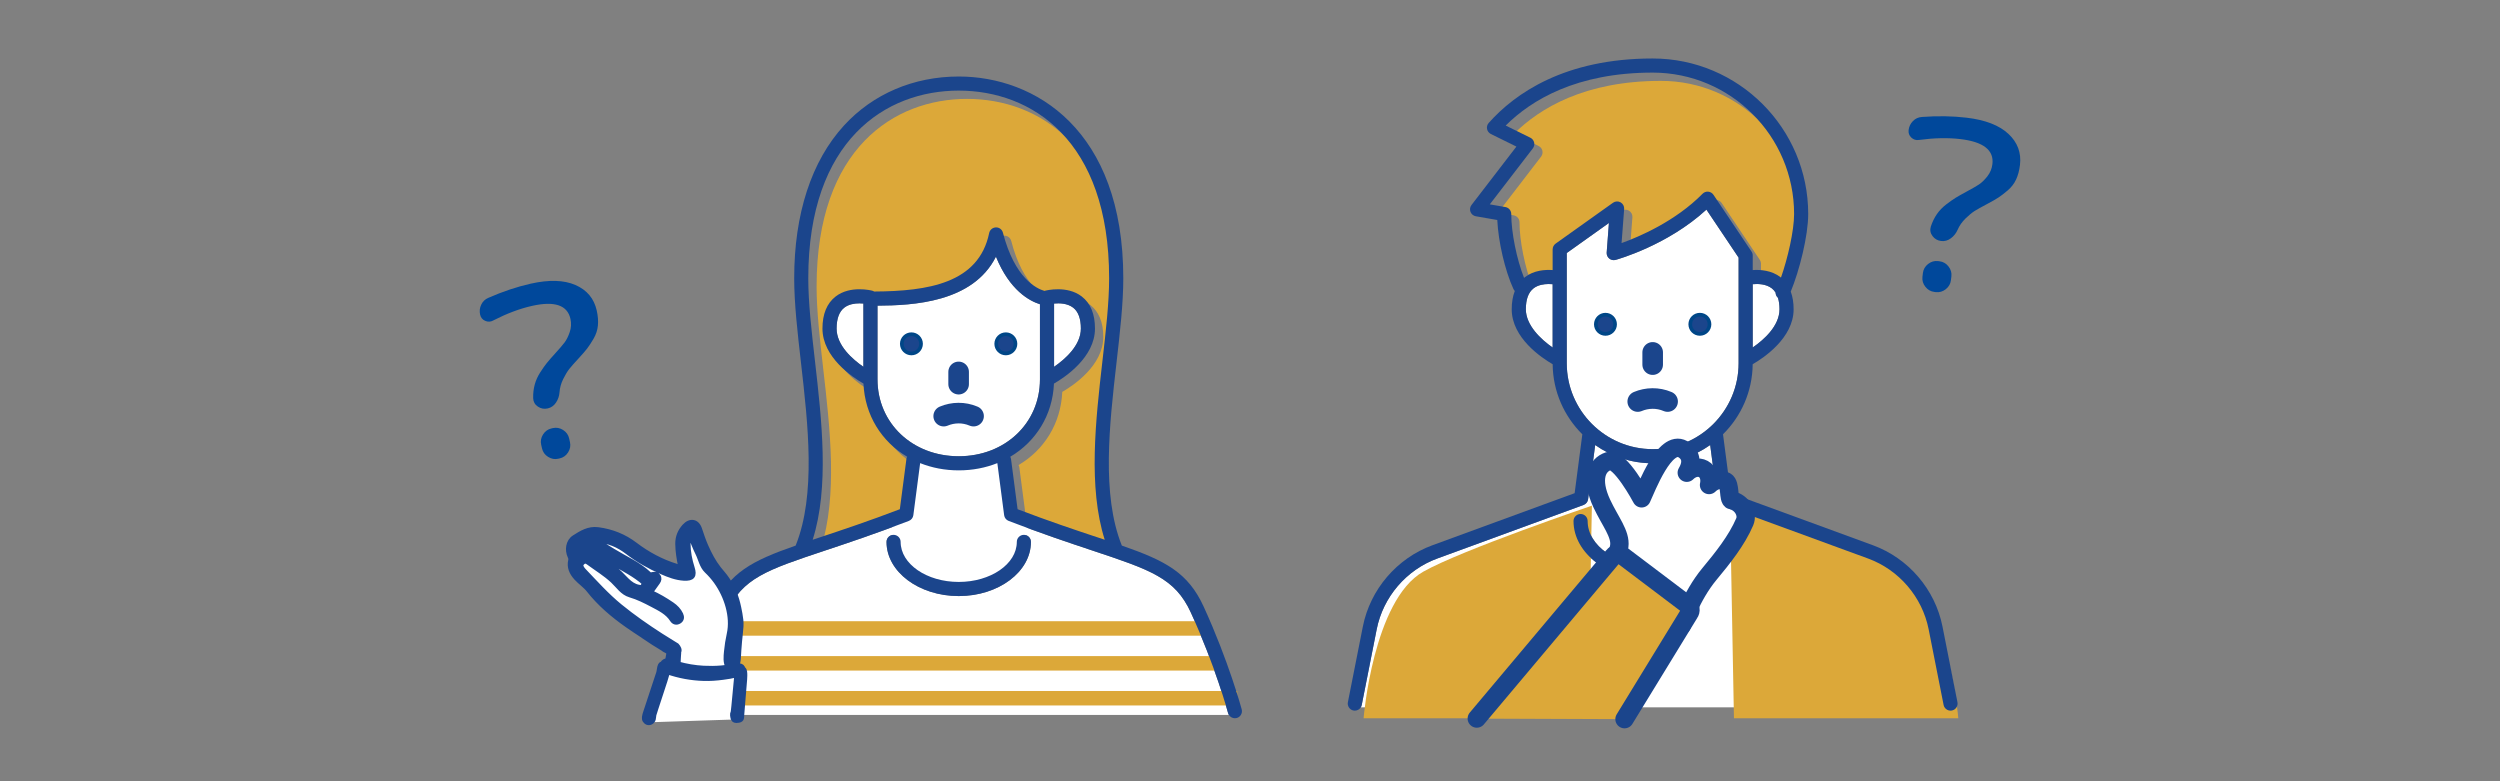 <?xml version="1.0" encoding="UTF-8"?>
<svg id="_レイヤー_1" xmlns="http://www.w3.org/2000/svg" version="1.1" viewBox="0 0 272 85.01">
  <rect x="0" y="0" width="272" height="85.01" fill="#808080" stroke="none"/>
  <!-- Generator: Adobe Illustrator 29.1.0, SVG Export Plug-In . SVG Version: 2.1.0 Build 142)  -->
  <defs>
    <style>
      .st0 {
        stroke: #004687;
        stroke-miterlimit: 10;
        stroke-width: .4px;
      }

      .st0, .st1, .st2 {
        fill: #1b458c;
      }

      .st3 {
        fill: none;
        stroke-width: 2.24px;
      }

      .st3, .st4, .st1, .st5 {
        stroke: #1b458c;
        stroke-linecap: round;
        stroke-linejoin: round;
      }

      .st4, .st6 {
        fill: #dca839;
      }

      .st4, .st5 {
        stroke-width: 2px;
      }

      .st7, .st5 {
        fill: #fff;
      }

      .st1 {
        stroke-width: .5px;
      }

      .st8 {
        fill: #00489b;
      }
    </style>
  </defs>
  <g>
    <path class="st7" d="M193.184,31.833c-.114-.179-.248-.334-.408-.458-.626-.486-1.508-.506-2.08-.453v6.884c1.191-.822,2.914-2.327,2.914-4.159,0-.479-.059-.892-.169-1.246-.163-.146-.256-.352-.257-.567h0Z"/>
    <path class="st6" d="M177.217,22.914c.26.147.411.43.389.727l-.282,3.706c1.871-.672,5.845-2.354,8.812-5.368.162-.164.386-.249.619-.226.23.022.438.145.566.337l4.143,6.177c.085.127.131.276.131.428v1.588c.832-.057,2.046.025,3.014.771.021.016.038.035.058.051.74-2.112,1.429-5.101,1.429-6.92,0-8.484-6.902-15.386-15.386-15.386-8.276,0-13.2,2.978-15.993,5.759l2.687,1.326c.207.102.357.291.408.515.052.224,0,.46-.139.642l-4.684,6.092,1.697.294c.368.064.637.383.637.757,0,2.019.596,4.936,1.394,6.951.032-.027.06-.057.093-.082.968-.747,2.182-.828,3.014-.772v-2.251c0-.249.12-.482.323-.626l6.246-4.449c.242-.173.564-.19.823-.043v.002Z"/>
    <path class="st7" d="M166.847,31.374c-.554.43-.834,1.194-.834,2.271,0,1.738,1.626,3.27,2.914,4.166v-6.89c-.129-.012-.275-.02-.43-.02-.528,0-1.166.097-1.65.473Z"/>
    <path class="st7" d="M209.839,68.475c-.696-3.522-3.223-6.476-6.594-7.71l-15.91-5.826c-.269-.098-.461-.338-.498-.622l-.769-5.899c-1.772,1.249-3.929,1.986-6.257,1.986s-4.484-.737-6.255-1.985l-.771,5.898c-.037.284-.229.524-.498.622l-15.91,5.826c-3.371,1.234-5.898,4.189-6.594,7.71l-1.626,8.224c-.019.095-.054.181-.103.258h63.512c-.048-.077-.084-.164-.103-.258l-1.626-8.224h.002ZM179.811,63.13c-4.749,0-8.613-2.889-8.613-6.44,0-.424.344-.768.769-.768s.769.344.769.768c0,2.704,3.174,4.903,7.076,4.903s7.076-2.2,7.076-4.903c0-.424.344-.768.769-.768s.769.344.769.768c0,3.551-3.864,6.44-8.613,6.44h-.002Z"/>
    <path class="st7" d="M189.159,39.17v-11.142l-3.501-5.221c-4.218,3.876-9.641,5.403-9.881,5.469-.241.067-.5.012-.693-.148-.193-.159-.297-.402-.278-.651l.244-3.217-4.587,3.267v11.992c0,5.155,4.193,9.348,9.347,9.348s9.348-4.193,9.348-9.348v-.349h0Z"/>
    <path class="st6" d="M172.769,78.145h-24.411s1.049-12.867,6.491-15.946c4.189-2.369,18.348-7.183,18.348-7.183l-.429,23.129h0Z"/>
    <path class="st6" d="M188.652,78.145h24.411s-1.049-12.867-6.491-15.946c-4.189-2.369-18.348-7.183-18.348-7.183l.429,23.129h-.001Z"/>
    <g>
      <path class="st2" d="M212.971,76.401l-1.626-8.224c-.799-4.045-3.701-7.438-7.572-8.855l-15.473-5.666-.836-6.406c1.97-1.95,3.199-4.645,3.228-7.623,1.191-.688,4.454-2.857,4.454-5.981,0-.73-.108-1.369-.312-1.923.933-2.241,1.899-6.054,1.899-8.438,0-9.331-7.592-16.922-16.923-16.922-9.586,0-14.993,3.814-17.84,7.014-.159.179-.226.422-.18.658.046.235.199.436.414.542l2.781,1.372-4.888,6.357c-.164.213-.204.497-.107.747.098.251.319.432.585.478l2.329.404c.116,2.385.832,5.489,1.756,7.506.038.083.091.153.151.215-.221.568-.336,1.231-.336,1.99,0,3.124,3.263,5.293,4.454,5.981.029,2.978,1.259,5.674,3.229,7.624l-.837,6.405-15.473,5.666c-3.872,1.418-6.773,4.811-7.572,8.855l-1.626,8.224c-.04.2.004.396.104.556.109.173.284.304.5.347.05.01.101.015.15.015.266,0,.511-.14.65-.361.048-.077.084-.164.103-.258l1.626-8.224c.696-3.522,3.223-6.476,6.594-7.71l15.91-5.826c.269-.098.461-.338.498-.622l.771-5.898c1.771,1.249,3.928,1.985,6.255,1.985s4.485-.737,6.257-1.986l.769,5.899c.037.284.229.524.498.622l15.91,5.826c3.371,1.234,5.898,4.189,6.594,7.71l1.626,8.224c.019.095.054.181.103.258.139.221.384.361.65.361.049,0,.1-.005.15-.015.216-.043.392-.173.5-.347.1-.16.144-.356.104-.556h0ZM190.695,37.805v-6.884c.572-.053,1.454-.033,2.08.453.16.124.294.279.408.458.001.216.094.422.257.567.11.353.169.767.169,1.246,0,1.832-1.722,3.338-2.914,4.159h0ZM168.926,37.812c-1.288-.896-2.914-2.428-2.914-4.166,0-1.077.28-1.841.834-2.271.484-.376,1.122-.473,1.65-.473.155,0,.301.008.43.02v6.89ZM168.926,27.131v2.251c-.832-.057-2.046.025-3.014.772-.033.025-.061.056-.093.082-.798-2.015-1.394-4.932-1.394-6.951,0-.374-.269-.693-.637-.757l-1.697-.294,4.684-6.092c.14-.182.191-.418.139-.642s-.202-.413-.408-.515l-2.687-1.326c2.793-2.782,7.717-5.759,15.993-5.759,8.484,0,15.386,6.902,15.386,15.386,0,1.819-.688,4.808-1.429,6.92-.02-.016-.037-.035-.058-.051-.968-.746-2.182-.828-3.014-.771v-1.588c0-.152-.046-.302-.131-.428l-4.143-6.177c-.128-.192-.336-.315-.566-.337-.233-.023-.457.062-.619.226-2.967,3.014-6.941,4.696-8.812,5.368l.282-3.706c.023-.297-.129-.581-.389-.727-.259-.146-.581-.129-.823.043l-6.246,4.449c-.202.144-.323.377-.323.626v-.002ZM179.811,48.867c-5.155,0-9.347-4.193-9.347-9.348v-11.992l4.587-3.267-.244,3.217c-.019.249.085.492.278.651s.452.214.693.148,5.663-1.593,9.881-5.469l3.501,5.221v11.491c0,5.155-4.193,9.348-9.348,9.348h-.001Z"/>
      <path class="st2" d="M187.656,55.921c-.424,0-.769.344-.769.768,0,2.704-3.174,4.903-7.076,4.903s-7.076-2.2-7.076-4.903c0-.424-.344-.768-.769-.768s-.769.344-.769.768c0,3.551,3.864,6.44,8.613,6.44s8.613-2.889,8.613-6.44c0-.424-.344-.768-.769-.768h.002Z"/>
    </g>
    <g>
      <circle class="st0" cx="174.674" cy="35.283" r="1.046"/>
      <circle class="st0" cx="184.947" cy="35.283" r="1.046"/>
      <line class="st3" x1="179.811" y1="38.338" x2="179.811" y2="39.671"/>
      <path class="st3" d="M178.186,43.687c1.009-.422,2.173-.456,3.25,0"/>
    </g>
  </g>
  <g>
    <path class="st7" d="M129.559,66.635c-1.715-3.741-4.359-4.622-10.748-6.751-2.422-.807-5.436-1.811-9.074-3.211-.263-.101-.449-.338-.486-.617l-.741-5.669c-1.271.508-2.687.788-4.199.788s-2.927-.28-4.199-.788l-.741,5.669c-.037.279-.223.516-.486.617-3.639,1.4-6.653,2.404-9.074,3.211-6.389,2.129-9.034,3.01-10.748,6.751-2.672,5.829-4.041,10.89-4.054,10.941-.02.076-.053.145-.093.208h58.791c-.04-.063-.072-.132-.093-.208-.014-.051-1.383-5.111-4.054-10.941h0ZM104.31,64.853c-4.332,0-7.857-2.644-7.857-5.893,0-.424.344-.768.768-.768s.768.344.768.768c0,2.402,2.835,4.356,6.32,4.356s6.32-1.954,6.32-4.356c0-.424.344-.768.768-.768s.768.344.768.768c0,3.249-3.524,5.893-7.856,5.893h0Z"/>
    <path class="st7" d="M116.764,33.477c-.626-.486-1.508-.507-2.08-.453v6.883c1.192-.822,2.914-2.326,2.914-4.159,0-1.077-.281-1.841-.834-2.271Z"/>
    <path class="st7" d="M91.021,35.748c0,1.833,1.723,3.338,2.914,4.159v-6.883c-.13-.012-.275-.02-.43-.02-.529,0-1.166.097-1.65.473-.553.43-.834,1.194-.834,2.271Z"/>
    <path class="st6" d="M120.85,40.173c.374-3.265.727-6.35.727-9.002,0-15.05-8.454-20.412-16.366-20.412s-16.366,5.362-16.366,20.412c0,2.653.353,5.737.727,9.003.74,6.461,1.571,13.726-.249,19.454.294-.098.593-.198.902-.301,2.311-.77,5.166-1.721,8.582-3.023l.713-5.45c.012-.093.043-.179.084-.258-2.783-1.643-4.605-4.521-4.755-7.961-1.183-.682-4.462-2.854-4.462-5.986,0-1.581.483-2.756,1.437-3.491,1.599-1.234,3.881-.655,3.977-.629.075.02.144.052.208.091,5.877-.036,11.385-.895,12.517-6.365.072-.35.376-.604.733-.612.36-.014.673.23.763.576,1.284,4.966,3.656,6.088,4.527,6.337.024-.009.047-.019.073-.026.097-.025,2.378-.605,3.978.629.953.735,1.437,1.91,1.437,3.491,0,3.132-3.279,5.304-4.462,5.986-.15,3.44-1.971,6.318-4.755,7.961.041.079.072.165.084.258l.713,5.45c3.416,1.303,6.27,2.254,8.582,3.023.309.103.608.203.902.301-1.82-5.728-.988-12.993-.249-19.454l-.002-.002Z"/>
    <path class="st7" d="M113.146,41.274v-8.172c-1.117-.35-3.29-1.489-4.788-5.179-2.499,4.986-9.017,5.311-12.886,5.332v8.017c0,4.77,3.799,8.366,8.837,8.366s8.836-3.596,8.837-8.365h0Z"/>
    <rect class="st6" x="77.583" y="71.383" width="55.162" height="1.575"/>
    <rect class="st6" x="75.815" y="75.179" width="58.791" height="1.575"/>
    <rect class="st6" x="78.86" y="67.588" width="52.607" height="1.575"/>
    <path class="st7" d="M104.31,64.086c-4.875,0-7.711-2.912-7.182-7.719l1.298-.673,1.25-6.392s.874,1.085,4.635,1.085,4.834-1.085,4.834-1.085l.673,6.729,1.923.663s.186,7.392-7.429,7.392h-.002Z"/>
    <g>
      <path class="st2" d="M135.098,77.178c-.014-.052-1.414-5.23-4.142-11.183-1.693-3.694-4.136-4.978-8.902-6.637-.002-.005-.002-.01-.004-.015-2.218-5.526-1.344-13.159-.573-19.894.379-3.31.737-6.437.737-9.177,0-16.2-9.644-21.948-17.903-21.948-4.9,0-9.332,1.891-12.479,5.324-3.548,3.871-5.424,9.619-5.424,16.625,0,2.74.358,5.867.737,9.177.771,6.735,1.645,14.368-.573,19.894-.002.005-.002.01-.004.015-4.767,1.659-7.21,2.943-8.902,6.637-2.728,5.953-4.128,11.131-4.142,11.183-.058.215-.016.431.093.606.1.159.255.283.45.335.067.018.134.026.199.026.264,0,.509-.138.649-.361.04-.063.072-.132.093-.208.014-.051,1.383-5.111,4.054-10.941,1.715-3.741,4.359-4.622,10.748-6.751,2.422-.807,5.436-1.811,9.074-3.211.263-.101.449-.338.486-.617l.741-5.669c1.271.508,2.687.788,4.199.788s2.928-.28,4.199-.788l.741,5.669c.037.279.223.516.486.617,3.639,1.4,6.653,2.404,9.074,3.211,6.389,2.129,9.034,3.01,10.748,6.751,2.671,5.829,4.041,10.89,4.054,10.941.02.076.053.145.093.208.14.223.385.361.649.361.066,0,.133-.009.199-.026.195-.052.35-.176.45-.335.11-.175.151-.391.093-.606h.002ZM104.31,49.639c-5.038,0-8.837-3.597-8.837-8.366v-8.017c3.869-.021,10.387-.346,12.886-5.332,1.498,3.69,3.671,4.83,4.788,5.179v8.172c0,4.769-3.8,8.365-8.837,8.365h0ZM119.296,58.427c-2.311-.77-5.166-1.721-8.582-3.023l-.713-5.45c-.012-.093-.043-.179-.084-.258,2.783-1.643,4.605-4.521,4.755-7.961,1.184-.682,4.462-2.855,4.462-5.986,0-1.581-.483-2.756-1.437-3.491-1.599-1.234-3.881-.654-3.978-.629-.025.007-.049.017-.073.026-.871-.249-3.243-1.371-4.527-6.337-.089-.346-.402-.589-.763-.576-.357.009-.661.263-.733.612-1.132,5.471-6.64,6.33-12.517,6.365-.064-.039-.133-.071-.208-.091-.097-.025-2.379-.605-3.977.629-.953.736-1.437,1.91-1.437,3.491,0,3.132,3.279,5.304,4.462,5.986.15,3.44,1.972,6.318,4.755,7.961-.041.079-.072.164-.084.258l-.713,5.45c-3.416,1.303-6.27,2.254-8.582,3.023-.309.103-.608.203-.902.301,1.82-5.728.988-12.993.249-19.454-.374-3.266-.727-6.35-.727-9.003,0-15.05,8.454-20.412,16.366-20.412s16.366,5.362,16.366,20.412c0,2.653-.353,5.737-.727,9.002-.74,6.461-1.571,13.726.249,19.454-.294-.098-.593-.198-.902-.301l.002.002ZM114.684,39.907v-6.883c.572-.054,1.454-.033,2.08.453.553.43.834,1.194.834,2.271,0,1.833-1.723,3.337-2.914,4.159ZM93.937,33.024v6.883c-1.192-.822-2.914-2.327-2.914-4.159,0-1.077.281-1.841.834-2.271.484-.376,1.122-.473,1.65-.473.155,0,.3.008.43.02Z"/>
      <path class="st2" d="M111.397,58.191c-.424,0-.768.344-.768.768,0,2.402-2.835,4.356-6.32,4.356s-6.32-1.954-6.32-4.356c0-.424-.344-.768-.768-.768s-.768.344-.768.768c0,3.249,3.524,5.893,7.857,5.893s7.856-2.644,7.856-5.893c0-.424-.344-.768-.768-.768h0Z"/>
    </g>
    <g>
      <circle class="st0" cx="99.163" cy="37.409" r="1.046"/>
      <circle class="st0" cx="109.436" cy="37.409" r="1.046"/>
      <line class="st3" x1="104.299" y1="40.464" x2="104.299" y2="41.797"/>
      <path class="st3" d="M102.674,45.275c1.009-.422,2.173-.456,3.25,0"/>
    </g>
  </g>
  <g>
    <path class="st5" d="M175.633,62.253c-.017-1.128.474-2.285.545-2.831.174-1.334-.993-2.692-1.897-4.628-1.238-2.652-.561-4.202.728-4.624,1.241-.406,3.598,4.047,3.598,4.047.532-1.124,2.516-6.431,4.476-5.35.555.306,1.304,1.106.439,2.565.529-.524,1.248-.71,1.803-.404s.781,1.013.62,1.74c.529-.524,1.248-.71,1.803-.404s.26,1.991.675,2.077c1.103.229,1.787,1.441,1.403,2.334-.879,2.047-2.411,3.955-3.833,5.667-2.039,2.455-3.012,5.596-3.012,5.596l-7.349-5.786h.001Z"/>
    <path class="st4" d="M160.676,78.175l14.867-17.683c.207-.273.596-.328.869-.121l7.264,5.488c.273.207.328.596.121.869l-7.049,11.515"/>
  </g>
  <g>
    <path class="st7" d="M79.819,78.284c.048.052.121.187.57.095.369-.075.316-.323.328-.55.014-.271.305-3.636.32-3.907.015-.268.034-.55,0-.817-.015-.116-.042-.207-.122-.294-.021-.022-.045-.04-.071-.056-.032-.169-.167-.318-.38-.33-.073-.004-.148-.002-.223.003.002-.005.004-.009.006-.014,0-.243.099-.509.107-.762.01-.312.034-.625.055-.937.043-.624.1-1.248.169-1.87.053-.474.097-.905.047-1.381-.049-.462-.139-.918-.234-1.373-.119-.569-.282-1.13-.503-1.668l-.529-1.042c-.143-.236-.294-.469-.467-.694-.081-.107-.165-.211-.255-.314-.012-.016-.025-.031-.04-.048-.016-.019-.032-.038-.049-.058-.112-.125-.216-.254-.318-.383-.594-.759-1.025-1.589-1.413-2.463-.272-.61-.475-1.245-.69-1.877-.291-.851-1.038-.98-1.665-.291-.497.547-.748,1.183-.743,1.911.008.836.148,1.65.312,2.448-.195.118-.325.012-.457-.028-1.644-.511-3.116-1.312-4.465-2.335-1.185-.901-2.523-1.442-4.046-1.642-1.032-.133-1.825.372-2.59.86-.673.425-.801,1.37-.466,2.082.064.135.101.252.066.407-.18.767.117,1.383.617,1.934.425.468.968.821,1.366,1.325,1.163,1.482,2.618,2.718,4.168,3.807.563.394,1.136.777,1.715,1.149.015.014.03.027.048.041.706.488,1.429.949,2.165,1.389.032.031.066.061.102.083.072.046.155.078.23.118.024.013.047.025.071.037.027.016.053.032.08.047-.002.006-.004.012-.006.018.053.035.102.075.153.112-.018.062-.034.125-.049.189-.027.113-.048.227-.064.342-.014.097-.035.208-.045.317-.222-.012-.444.129-.553.322-.097.028-.182.094-.239.2-.049.091-.068.195-.088.295-.031.155-.053.312-.082.468-.03.162-1.451,4.333-1.485,4.493-.053.246-.167.53-.009.759.076.11.167.185.294.226.112.036.28.016.379-.05l8.98-.295-.002.002Z"/>
    <path class="st1" d="M79.358,63.381c-.143-.236-.294-.469-.467-.694-.081-.107-.165-.211-.255-.314-.012-.016-.025-.031-.04-.048-.016-.019-.032-.038-.049-.058-.112-.125-.216-.254-.318-.383-.594-.759-1.025-1.589-1.413-2.463-.272-.61-.475-1.245-.69-1.877-.291-.851-1.038-.98-1.665-.291-.497.547-.748,1.183-.743,1.911.008.836.148,1.65.312,2.448-.195.118-.325.012-.457-.028-1.644-.511-3.116-1.312-4.465-2.335-1.185-.901-2.523-1.442-4.046-1.642-1.032-.133-1.825.372-2.59.86-.673.425-.801,1.37-.466,2.082.064.135.101.252.066.407-.18.767.117,1.383.617,1.934.425.468.968.821,1.366,1.325,1.163,1.482,2.618,2.718,4.168,3.807.563.394,1.136.777,1.715,1.149.015.014.03.027.048.041.706.488,1.429.949,2.165,1.389.032.031.066.061.102.083.072.046.155.078.23.118.024.013.047.025.071.037.027.016.053.032.08.047-.002.006-.004.012-.006.018.053.035.102.075.153.112-.018.062-.034.125-.049.189-.027.113-.048.227-.064.342-.014.097-.035.208-.045.317-.222-.012-.444.129-.553.322-.097.028-.182.094-.239.2-.049.091-.068.195-.088.295-.031.155-.053.312-.082.468-.03.162-1.451,4.333-1.485,4.493-.053.246-.167.53-.009.759.076.11.167.185.294.226.112.036.28.016.379-.05.121-.08.215-.175.254-.319.02-.075.026-.154.036-.231.009-.073.018-.147.027-.221.017-.153,1.422-4.315,1.432-4.468.005-.077.01-.154.014-.231,1.27.442,2.603.687,3.947.728.702.022,1.4-.027,2.095-.121.474-.065,1.03-.131,1.514-.304-.019.133-.037.266-.055.399.006-.042.011-.083.017-.125-.031.231-.323,3.56-.37,3.79-.006.012-.014.024-.019.037-.043.101-.062.208-.049.318.018.144.038.347.137.455.048.052.121.187.57.095.369-.075.316-.323.328-.55.014-.271.305-3.636.32-3.907.015-.268.034-.55,0-.817-.015-.116-.042-.207-.122-.294-.021-.022-.045-.04-.071-.056-.032-.169-.167-.318-.38-.33-.073-.004-.148-.002-.223.003.002-.005.004-.009.006-.014,0-.243.099-.509.107-.762.01-.312.034-.625.055-.937.043-.624.1-1.248.169-1.87.053-.474.097-.905.047-1.381-.049-.462-.139-.918-.234-1.373-.119-.569-.282-1.13-.503-1.668l-.529-1.042h-.002ZM63.366,61.238c.236-.245.442-.175.64-.028.893.656,1.849,1.234,2.66,1.993.593.555,1.047,1.302,1.877,1.544.866.251,1.648.65,2.425,1.058.805.427,1.647.824,2.158,1.631.176.278.469.37.777.179.307-.192.319-.491.182-.777-.213-.449-.553-.798-.969-1.082-.722-.492-1.476-.941-2.324-1.318.288-.403.538-.749.783-1.095.15-.215.202-.439.046-.664-.143-.203-.352-.25-.591-.195-.143.03-.266.092-.409-.042-1.137-1.074-2.596-1.691-3.914-2.505-.6-.373-1.204-.734-1.897-1.157,1.4.042,2.495.554,3.454,1.292,1.154.889,2.415,1.593,3.748,2.174.754.33,1.544.635,2.392.686.954.054,1.206-.275.924-1.157-.27-.849-.439-1.714-.446-2.609-.004-.262-.01-.534.238-.8.27.639.489,1.245.776,1.817.323.642.445,1.417.973,1.923.385.366.718.748,1.011,1.152.013.015.022.03.032.045,1.112,1.552,1.833,3.766,1.411,5.664-.14.631-.241,1.271-.302,1.915-.052.555-.123,1.16.16,1.67.004.008.01.014.014.021-.231.032-.463.06-.696.08-.648.056-1.302.062-1.952.028-.944-.049-1.88-.209-2.789-.466.033-.083.052-.157.055-.262,0-.025,0-.05.002-.075.002-.058.004-.117.007-.175.006-.112.012-.224.02-.336.007-.111.018-.222.024-.333.002-.036,0-.072-.002-.108.121-.22-.018-.484-.221-.71-.088-.054-.178-.107-.263-.16-.49-.304-.985-.603-1.471-.916-1.53-.984-3.026-2.026-4.437-3.177-1.438-1.174-2.695-2.579-3.978-3.923-.05-.052-.093-.11-.134-.172-.13-.205-.226-.392.004-.633l.002.003ZM63.147,59.72c.394-.198.626-.053.862.036,1.009.38,1.86,1.02,2.774,1.549,1.121.65,2.29,1.235,3.303,2.121-.055.14-.127.32-.191.482-1.171-.007-1.713-.859-2.395-1.506-.898-.85-1.932-1.533-2.969-2.211-.38-.249-.843-.333-1.384-.471Z"/>
  </g>
  <path class="st8" d="M208.786,15.226c-.319.05-.598-.035-.832-.255-.237-.221-.336-.494-.297-.821.045-.378.202-.705.471-.979.268-.273.595-.422.982-.446,1.725-.126,3.346-.1,4.86.081,2.03.241,3.545.827,4.543,1.757s1.418,2.058,1.261,3.383c-.071.603-.213,1.131-.424,1.586-.212.455-.517.851-.914,1.188s-.738.597-1.021.781c-.284.185-.696.419-1.236.705-.596.313-1.041.562-1.333.745-.292.184-.626.458-1.001.823-.374.367-.659.773-.852,1.222-.168.382-.414.692-.739.933-.326.241-.678.338-1.056.293-.396-.047-.711-.229-.943-.544-.234-.316-.294-.659-.18-1.029.165-.504.384-.954.658-1.349.273-.395.612-.747,1.016-1.057.403-.31.742-.549,1.016-.717.272-.168.661-.388,1.164-.66.615-.328,1.074-.592,1.377-.792.303-.199.608-.494.918-.886.308-.391.491-.836.551-1.335.18-1.515-.979-2.421-3.475-2.718-1.359-.161-2.863-.131-4.514.092h0ZM210.861,28.407l.154.019c.396.047.723.234.98.562.258.328.363.689.316,1.085l-.05.413c-.047.396-.234.723-.561.98-.328.258-.689.363-1.086.316l-.154-.019c-.397-.047-.724-.234-.98-.562-.259-.327-.364-.688-.317-1.085l.049-.413c.048-.396.235-.722.562-.98s.688-.364,1.086-.316h.001Z"/>
  <path class="st8" d="M53.659,34.872c-.284.153-.575.165-.871.036s-.479-.354-.552-.676c-.084-.372-.044-.731.118-1.079.161-.347.421-.597.777-.748,1.585-.693,3.122-1.208,4.61-1.542,1.995-.448,3.619-.399,4.869.146s2.022,1.469,2.314,2.771c.133.592.176,1.138.128,1.637-.048.5-.204.974-.466,1.424-.264.45-.498.809-.704,1.077-.206.27-.517.627-.931,1.075-.458.494-.795.876-1.01,1.146-.214.27-.437.64-.669,1.109-.231.47-.364.948-.397,1.435-.031.416-.16.791-.387,1.126-.227.335-.525.544-.897.628-.39.087-.747.021-1.071-.199-.325-.22-.496-.524-.511-.911-.013-.53.045-1.027.171-1.491.127-.464.329-.909.606-1.336.276-.426.516-.764.718-1.014.202-.249.494-.586.879-1.01.471-.514.815-.916,1.035-1.205s.409-.669.57-1.141c.16-.471.186-.952.076-1.443-.335-1.488-1.729-1.957-4.181-1.406-1.336.3-2.744.83-4.227,1.589l.003.002ZM60.001,46.612l.152-.035c.389-.087.76-.019,1.111.204.352.224.571.53.658.918l.091.406c.088.389.021.76-.202,1.111-.223.353-.529.572-.918.659l-.152.035c-.39.087-.76.02-1.111-.204-.353-.222-.572-.528-.659-.917l-.092-.406c-.087-.389-.02-.759.204-1.112.223-.352.528-.571.918-.659Z"/>
</svg>